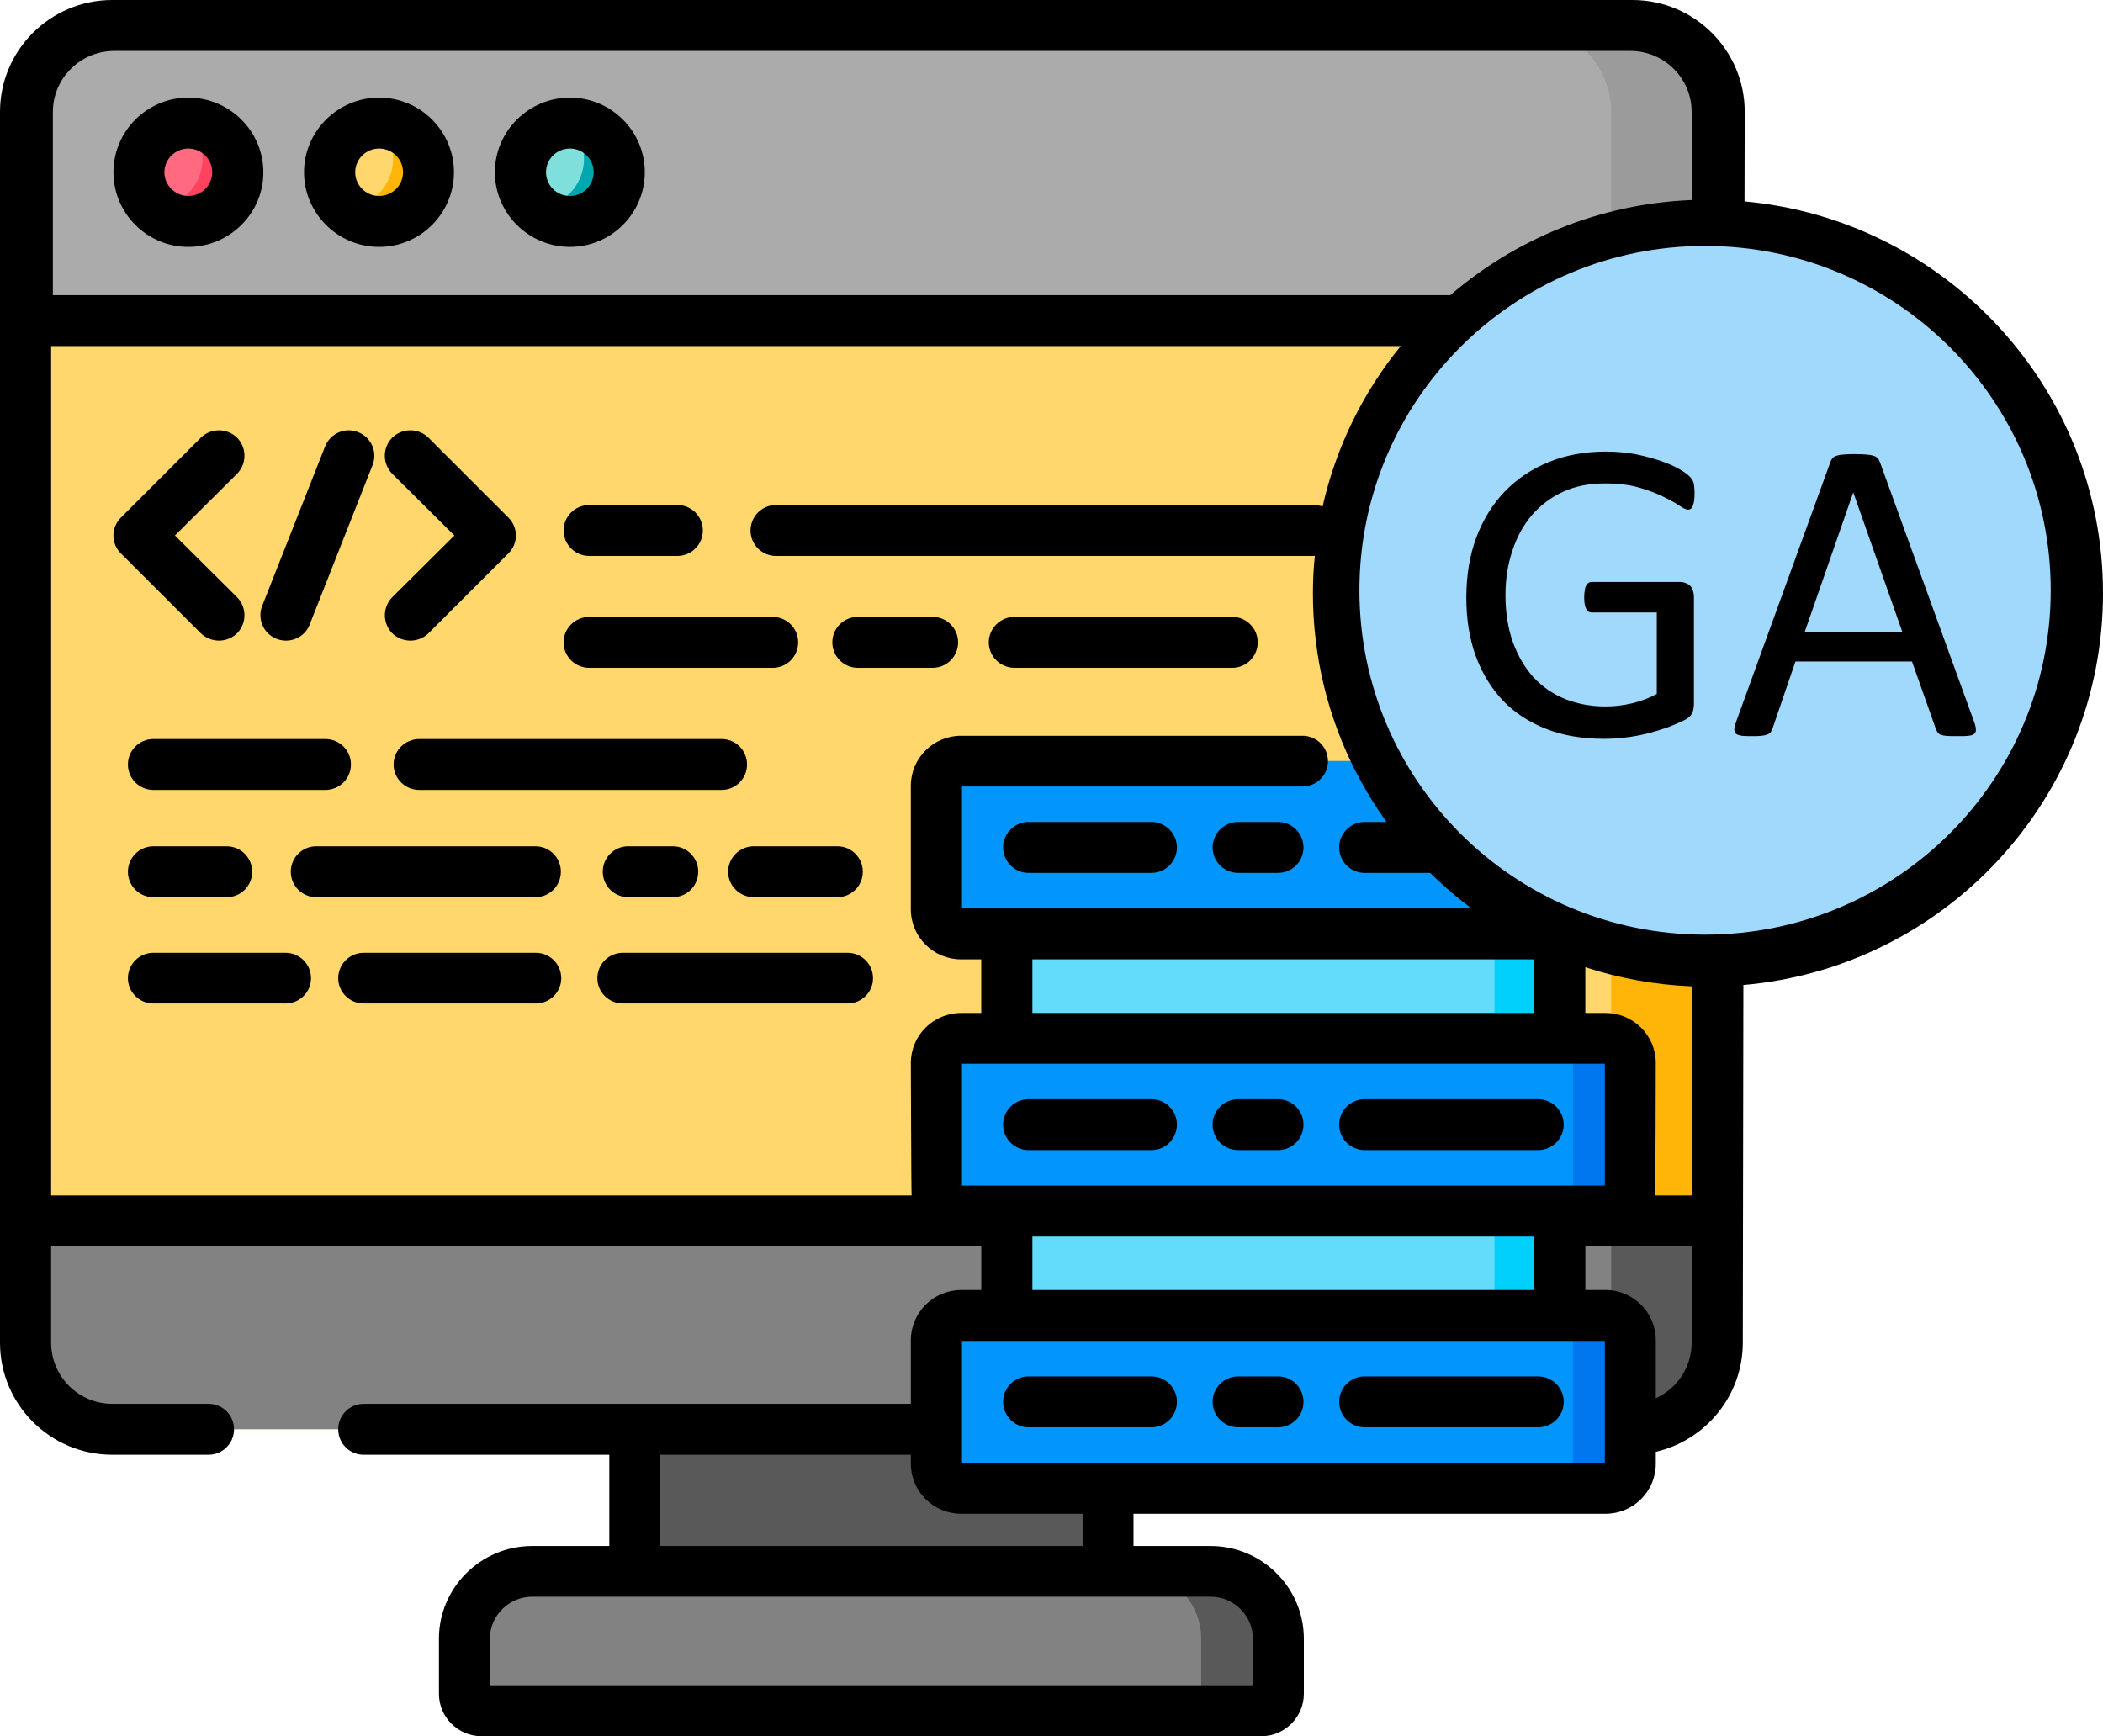 <?xml version="1.0" encoding="utf-8"?>
<!-- Generator: Adobe Illustrator 16.0.0, SVG Export Plug-In . SVG Version: 6.00 Build 0)  -->
<!DOCTYPE svg PUBLIC "-//W3C//DTD SVG 1.1//EN" "http://www.w3.org/Graphics/SVG/1.1/DTD/svg11.dtd">
<svg version="1.1" id="圖層_1" xmlns="http://www.w3.org/2000/svg" xmlns:xlink="http://www.w3.org/1999/xlink" x="0px" y="0px"
	 width="109px" height="90px" viewBox="0 0 109 90" enable-background="new 0 0 109 90" xml:space="preserve">
<g>
	<path fill="#FFD76D" d="M84.5,74.089H5.82c-2.48,0-4.5-2.01-4.5-4.49v-63.8c0-2.47,2.02-4.479,4.5-4.479H84.5
		c2.49,0,4.51,2.01,4.51,4.479v63.8C89.01,72.079,86.99,74.089,84.5,74.089z"/>
	<path fill="#FFB408" d="M89.01,5.799v63.8c0,2.48-2.02,4.49-4.5,4.49h-5.5c2.48,0,4.5-2.01,4.5-4.49v-63.8
		c0-2.47-2.02-4.479-4.5-4.479h5.5C86.99,1.319,89.01,3.329,89.01,5.799z"/>
	<path fill="#828282" d="M89.01,63.278H1.32v6.32c0,2.479,2.021,4.489,4.5,4.489h78.681c2.49,0,4.51-2.01,4.51-4.489L89.01,63.278
		L89.01,63.278z"/>
	<path fill="#595959" d="M89.01,63.278v6.32c0,2.479-2.02,4.489-4.5,4.489h-5.5c2.48,0,4.5-2.01,4.5-4.489v-6.32H89.01z"/>
	<path fill="#ABABAB" d="M89.109,16.619H1.42V5.799c0-2.47,2.02-4.479,4.5-4.479h78.689c2.479,0,4.5,2.01,4.5,4.479V16.619z"/>
	<path fill="#9B9B9B" d="M89.109,5.799v10.82h-5.601V5.799c0-2.47-2.021-4.479-4.5-4.479h5.601
		C87.09,1.319,89.109,3.329,89.109,5.799z"/>
	<rect x="32.9" y="74.089" fill="#595959" width="24.529" height="7.37"/>
	<path fill="#828282" d="M65.38,88.679H24.95c-0.479,0-0.88-0.39-0.88-0.88v-2.85c0-1.931,1.57-3.49,3.51-3.49h35.17
		c1.939,0,3.51,1.56,3.51,3.49v2.85C66.26,88.289,65.859,88.679,65.38,88.679z"/>
	<path fill="#595959" d="M66.26,84.949v2.85c0,0.49-0.4,0.88-0.88,0.88h-3.12v-3.729c0-1.931-1.57-3.49-3.51-3.49h4
		C64.689,81.459,66.26,83.019,66.26,84.949z"/>
	<rect x="52.189" y="48.409" fill="#63DBFB" width="28.66" height="5.41"/>
	<rect x="52.189" y="62.778" fill="#63DBFB" width="28.66" height="5.421"/>
	<rect x="77.46" y="48.409" fill="#00D0FB" width="3.39" height="5.41"/>
	<rect x="77.46" y="62.778" fill="#00D0FB" width="3.39" height="5.421"/>
	<g>
		<path fill="#0295FC" d="M83.221,48.409h-33.41c-0.701,0-1.281-0.57-1.281-1.27v-6.411c0-0.701,0.58-1.28,1.281-1.28h33.41
			c0.709,0,1.279,0.579,1.279,1.28v6.411C84.5,47.839,83.93,48.409,83.221,48.409z"/>
		<path fill="#0295FC" d="M83.221,62.778h-33.41c-0.701,0-1.281-0.569-1.281-1.271v-6.409c0-0.709,0.58-1.279,1.281-1.279h33.41
			c0.709,0,1.279,0.57,1.279,1.279v6.41C84.5,62.209,83.93,62.778,83.221,62.778z"/>
		<path fill="#0295FC" d="M83.221,77.149h-33.41c-0.701,0-1.281-0.57-1.281-1.271V69.47c0-0.712,0.58-1.281,1.281-1.281h33.41
			c0.709,0,1.279,0.569,1.279,1.281v6.408C84.5,76.579,83.93,77.149,83.221,77.149z"/>
	</g>
	<path fill="#0076EF" d="M84.5,40.729v6.411c0,0.698-0.57,1.27-1.279,1.27H80.25c0.71,0,1.279-0.57,1.279-1.27v-6.411
		c0-0.701-0.569-1.271-1.279-1.271h2.971C83.93,39.459,84.5,40.028,84.5,40.729z"/>
	<path fill="#0076EF" d="M84.5,55.099v6.41c0,0.7-0.57,1.27-1.279,1.27H80.25c0.71,0,1.279-0.568,1.279-1.27v-6.41
		c0-0.709-0.569-1.279-1.279-1.279h2.971C83.93,53.819,84.5,54.39,84.5,55.099z"/>
	<path fill="#0076EF" d="M84.5,69.47v6.409c0,0.7-0.57,1.271-1.279,1.271H80.25c0.71,0,1.279-0.569,1.279-1.271V69.47
		c0-0.711-0.569-1.271-1.279-1.271h2.971C83.93,68.199,84.5,68.759,84.5,69.47z"/>
	<path fill="#FF6A80" d="M12.32,8.929c0,1.41-1.141,2.551-2.562,2.551c-1.409,0-2.56-1.141-2.56-2.551c0-1.41,1.148-2.55,2.56-2.55
		C11.18,6.379,12.32,7.519,12.32,8.929z"/>
	<path fill="#FFD76D" d="M22.21,8.929c0,1.41-1.149,2.551-2.56,2.551c-1.42,0-2.562-1.141-2.562-2.551c0-1.41,1.142-2.55,2.562-2.55
		C21.061,6.379,22.21,7.519,22.21,8.929z"/>
	<path fill="#7FDFDB" d="M32.1,8.929c0,1.41-1.148,2.551-2.56,2.551c-1.42,0-2.56-1.141-2.56-2.551c0-1.41,1.14-2.55,2.56-2.55
		C30.95,6.379,32.1,7.519,32.1,8.929z"/>
	<path fill="#FF425E" d="M12.32,8.929c0,1.41-1.141,2.551-2.562,2.551c-0.68,0-1.31-0.271-1.771-0.701
		c1.391-0.029,2.511-1.159,2.511-2.549c0-0.73-0.312-1.381-0.8-1.851h0.06C11.18,6.379,12.32,7.519,12.32,8.929z"/>
	<path fill="#FFB408" d="M22.21,8.929c0,1.41-1.149,2.551-2.56,2.551c-0.69,0-1.312-0.271-1.771-0.701
		c1.391-0.029,2.5-1.159,2.5-2.549c0-0.73-0.3-1.381-0.79-1.851h0.062C21.061,6.379,22.21,7.519,22.21,8.929z"/>
	<path fill="#00A7AF" d="M32.1,8.929c0,1.41-1.148,2.551-2.56,2.551c-0.69,0-1.31-0.271-1.771-0.701
		c1.391-0.029,2.5-1.159,2.5-2.549c0-0.73-0.299-1.381-0.789-1.851h0.06C30.95,6.379,32.1,7.519,32.1,8.929z"/>
	<path d="M10.41,32.829c0.26,0.25,0.6,0.38,0.939,0.38c0.338,0,0.68-0.13,0.939-0.38c0.51-0.52,0.51-1.35,0-1.87l-3.221-3.2
		l3.221-3.199c0.51-0.521,0.51-1.351,0-1.871c-0.521-0.51-1.359-0.51-1.88,0L6.268,26.83c-0.25,0.25-0.39,0.58-0.39,0.93
		c0,0.35,0.14,0.69,0.39,0.93L10.41,32.829z"/>
	<path d="M23.55,27.759l-3.22,3.2c-0.51,0.521-0.51,1.351,0,1.87c0.26,0.25,0.6,0.38,0.939,0.38c0.338,0,0.681-0.13,0.939-0.38
		l4.141-4.141c0.521-0.51,0.521-1.35,0-1.859l-4.141-4.141c-0.521-0.51-1.359-0.51-1.88,0c-0.511,0.521-0.511,1.351,0,1.871
		L23.55,27.759z"/>
	<path d="M14.34,33.119c0.16,0.06,0.32,0.09,0.48,0.09c0.529,0,1.029-0.31,1.229-0.83l3.262-8.271c0.27-0.68-0.07-1.439-0.75-1.709
		c-0.682-0.271-1.44,0.07-1.711,0.74l-3.261,8.27C13.32,32.089,13.66,32.858,14.34,33.119z"/>
	<path d="M7.95,40.949h8.909c0.74,0,1.33-0.591,1.33-1.32s-0.59-1.319-1.33-1.319H7.95c-0.729,0-1.32,0.59-1.32,1.319
		S7.221,40.949,7.95,40.949z"/>
	<path d="M37.4,38.31H21.73c-0.73,0-1.33,0.59-1.33,1.319s0.6,1.32,1.33,1.32H37.4c0.729,0,1.32-0.591,1.32-1.32
		S38.13,38.31,37.4,38.31z"/>
	<path d="M7.95,46.509h3.8c0.73,0,1.32-0.59,1.32-1.32c0-0.729-0.59-1.319-1.32-1.319h-3.8c-0.729,0-1.32,0.59-1.32,1.319
		C6.63,45.919,7.221,46.509,7.95,46.509z"/>
	<path d="M32.561,43.869c-0.729,0-1.319,0.59-1.319,1.319c0,0.73,0.59,1.32,1.319,1.32h2.311c0.729,0,1.318-0.59,1.318-1.32
		c0-0.729-0.59-1.319-1.318-1.319H32.561z"/>
	<path d="M29.07,45.188c0-0.729-0.59-1.319-1.32-1.319H16.391c-0.729,0-1.32,0.59-1.32,1.319c0,0.73,0.591,1.32,1.32,1.32H27.75
		C28.48,46.509,29.07,45.919,29.07,45.188z"/>
	<path d="M37.74,45.188c0,0.73,0.6,1.32,1.33,1.32h4.33c0.729,0,1.32-0.59,1.32-1.32c0-0.729-0.592-1.319-1.32-1.319h-4.33
		C38.34,43.869,37.74,44.459,37.74,45.188z"/>
	<path d="M30.54,28.819h4.569c0.729,0,1.32-0.59,1.32-1.32s-0.591-1.32-1.32-1.32H30.54c-0.729,0-1.33,0.59-1.33,1.32
		S29.811,28.819,30.54,28.819z"/>
	<path d="M63.87,31.979H52.58c-0.73,0-1.33,0.59-1.33,1.319s0.6,1.32,1.33,1.32h11.29c0.729,0,1.319-0.591,1.319-1.32
		S64.6,31.979,63.87,31.979z"/>
	<path d="M48.34,31.979h-3.88c-0.729,0-1.319,0.59-1.319,1.319s0.59,1.32,1.319,1.32h3.88c0.73,0,1.32-0.591,1.32-1.32
		S49.07,31.979,48.34,31.979z"/>
	<path d="M30.54,34.619h9.51c0.729,0,1.32-0.591,1.32-1.32s-0.591-1.319-1.32-1.319h-9.51c-0.729,0-1.33,0.59-1.33,1.319
		S29.811,34.619,30.54,34.619z"/>
	<path d="M27.77,49.39h-8.92c-0.729,0-1.32,0.59-1.32,1.319c0,0.72,0.592,1.31,1.32,1.31h8.92c0.73,0,1.32-0.59,1.32-1.31
		C29.09,49.979,28.5,49.39,27.77,49.39z"/>
	<path d="M14.8,49.39H7.95c-0.729,0-1.32,0.59-1.32,1.319c0,0.72,0.591,1.31,1.32,1.31h6.85c0.729,0,1.32-0.59,1.32-1.31
		C16.12,49.979,15.529,49.39,14.8,49.39z"/>
	<path d="M43.93,49.39h-11.65c-0.729,0-1.318,0.59-1.318,1.319c0,0.72,0.59,1.31,1.318,1.31h11.65c0.73,0,1.32-0.59,1.32-1.31
		C45.25,49.979,44.66,49.39,43.93,49.39z"/>
	<path d="M59.68,42.608h-6.369c-0.729,0-1.319,0.601-1.319,1.32c0,0.73,0.59,1.32,1.319,1.32h6.369c0.73,0,1.32-0.59,1.32-1.32
		C61,43.209,60.41,42.608,59.68,42.608z"/>
	<path d="M70.73,45.249h8.99c0.729,0,1.328-0.59,1.328-1.32c0-0.72-0.6-1.32-1.328-1.32h-8.99c-0.73,0-1.32,0.601-1.32,1.32
		C69.41,44.659,70,45.249,70.73,45.249z"/>
	<path d="M66.24,42.608H64.18c-0.74,0-1.33,0.601-1.33,1.32c0,0.73,0.59,1.32,1.33,1.32h2.061c0.73,0,1.32-0.59,1.32-1.32
		C67.561,43.209,66.971,42.608,66.24,42.608z"/>
	<path d="M53.311,59.619h6.369c0.73,0,1.32-0.591,1.32-1.32s-0.59-1.319-1.32-1.319h-6.369c-0.729,0-1.319,0.59-1.319,1.319
		S52.58,59.619,53.311,59.619z"/>
	<path d="M70.73,59.619h8.99c0.729,0,1.328-0.591,1.328-1.32s-0.6-1.319-1.328-1.319h-8.99c-0.73,0-1.32,0.59-1.32,1.319
		S70,59.619,70.73,59.619z"/>
	<path d="M64.18,59.619h2.062c0.729,0,1.319-0.591,1.319-1.32s-0.59-1.319-1.319-1.319H64.18c-0.74,0-1.33,0.59-1.33,1.319
		S63.439,59.619,64.18,59.619z"/>
	<path d="M59.68,71.349h-6.369c-0.729,0-1.319,0.59-1.319,1.32s0.59,1.32,1.319,1.32h6.369c0.73,0,1.32-0.59,1.32-1.32
		S60.41,71.349,59.68,71.349z"/>
	<path d="M79.721,71.349h-8.99c-0.729,0-1.319,0.59-1.319,1.32s0.59,1.32,1.319,1.32h8.99c0.729,0,1.329-0.59,1.329-1.32
		S80.45,71.349,79.721,71.349z"/>
	<path d="M66.24,71.349H64.18c-0.74,0-1.33,0.59-1.33,1.32s0.59,1.32,1.33,1.32h2.061c0.73,0,1.32-0.59,1.32-1.32
		S66.971,71.349,66.24,71.349z"/>
	<path d="M9.76,10.159c-0.68,0-1.24-0.551-1.24-1.23C8.52,8.25,9.081,7.7,9.76,7.7c0.68,0,1.24,0.55,1.24,1.229
		C11,9.608,10.439,10.159,9.76,10.159z M9.76,5.06c-2.14,0-3.88,1.739-3.88,3.869c0,2.131,1.74,3.87,3.88,3.87
		c2.141,0,3.891-1.739,3.891-3.87C13.65,6.799,11.9,5.06,9.76,5.06z"/>
	<path d="M19.65,10.159c-0.68,0-1.24-0.551-1.24-1.23c0-0.679,0.561-1.229,1.24-1.229c0.679,0,1.24,0.55,1.24,1.229
		C20.891,9.608,20.33,10.159,19.65,10.159z M19.65,5.06c-2.142,0-3.892,1.739-3.892,3.869c0,2.131,1.75,3.87,3.892,3.87
		c2.14,0,3.879-1.739,3.879-3.87C23.529,6.799,21.79,5.06,19.65,5.06z"/>
	<path d="M29.54,10.159c-0.69,0-1.24-0.551-1.24-1.23c0-0.679,0.55-1.229,1.24-1.229c0.681,0,1.229,0.55,1.229,1.229
		C30.77,9.608,30.221,10.159,29.54,10.159z M29.54,5.06c-2.14,0-3.89,1.739-3.89,3.869c0,2.131,1.75,3.87,3.89,3.87
		s3.88-1.739,3.88-3.87C33.42,6.799,31.68,5.06,29.54,5.06z"/>
	<g>
		<path d="M90.42,10.44l0.01-4.64c0-3.2-2.609-5.8-5.819-5.8H5.82C2.61,0,0,2.6,0,5.8v63.8c0,3.21,2.61,5.811,5.82,5.811h4.99
			c0.73,0,1.32-0.59,1.32-1.32c0-0.729-0.59-1.32-1.32-1.32H5.82c-1.75,0-3.17-1.42-3.17-3.17v-5h48.21v2.271h-1.05
			c-1.43,0-2.6,1.17-2.6,2.6v3.3H18.85c-0.73,0-1.32,0.591-1.32,1.32c0,0.73,0.59,1.32,1.32,1.32h12.73v4.729h-4
			c-2.66,0-4.83,2.16-4.83,4.811v2.85c0,1.21,0.99,2.2,2.2,2.2h40.43c1.21,0,2.2-0.99,2.2-2.2v-2.85c0-2.65-2.17-4.811-4.83-4.811
			h-4v-1.67h24.47c1.431,0,2.601-1.16,2.601-2.59v-0.62c2.58-0.6,4.51-2.91,4.51-5.66l0.03-18.54C100.81,50.15,109,41.4,109,30.75
			C109,20.13,100.84,11.39,90.42,10.44z M2.74,5.8c0-1.74,1.43-3.16,3.18-3.16H84.5c1.76,0,3.18,1.42,3.18,3.16v4.57
			c-4.77,0.19-9.12,2.02-12.51,4.93H2.74V5.8z M47.21,55.1c0,0,0.02,6.721,0.04,6.87H2.65V17.94H72.6
			c-1.939,2.38-3.35,5.22-4.05,8.32c-0.14-0.05-0.29-0.08-0.45-0.08H40.22c-0.73,0-1.32,0.59-1.32,1.32s0.59,1.32,1.32,1.32H68.1
			c0.021,0,0.03,0,0.051-0.01c-0.07,0.64-0.101,1.28-0.101,1.94c0,6.69,3.23,12.62,8.22,16.34H49.86v-6.32h17.65
			c0.73,0,1.32-0.59,1.32-1.31c0-0.73-0.59-1.32-1.32-1.32h-17.7c-1.43,0-2.6,1.16-2.6,2.59v6.41c0,1.431,1.17,2.591,2.6,2.591h1.05
			v2.779h-1.05C48.38,52.51,47.21,53.67,47.21,55.1z M79.52,49.73v2.779H53.51V49.73H79.52z M49.86,61.46v-6.32h33.32v6.32H49.86z
			 M79.52,64.1v2.771H53.51V64.1H79.52z M34.22,75.41h12.99v0.47c0,1.43,1.17,2.59,2.6,2.59h6.3v1.67H34.22V75.41z M62.75,82.77
			c1.2,0,2.19,0.98,2.19,2.181v2.41H25.39v-2.41c0-1.2,0.99-2.181,2.19-2.181H62.75z M83.18,75.83H49.86v-6.32h33.32V75.83z
			 M87.68,69.6c0,1.28-0.76,2.381-1.859,2.881V69.47c0-1.43-1.17-2.6-2.601-2.6h-1.05V64.6h5.51V69.6z M87.68,61.97H85.78
			c0.029-0.149,0.04-6.87,0.04-6.87c0-1.43-1.17-2.59-2.601-2.59h-1.05v-2.37c1.75,0.57,3.59,0.91,5.51,0.99V61.97z"/>
	</g>
	<path fill="#A1D9FC" d="M106.29,30.599c0,9.86-8.021,17.851-17.92,17.851c-9.89,0-17.91-7.99-17.91-17.851
		c0-9.859,8.021-17.85,17.91-17.85C98.27,12.749,106.29,20.739,106.29,30.599z"/>
	<g>
		<path d="M87.83,25.579c0,0.141-0.01,0.27-0.02,0.38c-0.021,0.101-0.041,0.19-0.07,0.261c-0.03,0.079-0.061,0.129-0.11,0.159
			c-0.04,0.03-0.09,0.04-0.149,0.04c-0.09,0-0.239-0.07-0.439-0.21c-0.21-0.14-0.5-0.3-0.852-0.47c-0.35-0.17-0.77-0.33-1.26-0.471
			c-0.49-0.14-1.07-0.209-1.75-0.209c-0.8,0-1.52,0.14-2.16,0.43c-0.629,0.289-1.17,0.699-1.619,1.21
			c-0.439,0.521-0.779,1.13-1.01,1.84c-0.24,0.71-0.361,1.47-0.361,2.3c0,0.93,0.132,1.75,0.392,2.471
			c0.261,0.709,0.62,1.319,1.07,1.81c0.46,0.489,1.01,0.87,1.64,1.12c0.631,0.25,1.33,0.38,2.08,0.38c0.45,0,0.91-0.05,1.37-0.16
			s0.892-0.271,1.29-0.489v-4.222h-3.38c-0.12,0-0.222-0.061-0.28-0.189c-0.068-0.131-0.102-0.33-0.102-0.59
			c0-0.15,0.012-0.271,0.031-0.371c0.01-0.1,0.029-0.18,0.069-0.24c0.03-0.069,0.069-0.109,0.12-0.139
			c0.04-0.031,0.1-0.051,0.16-0.051h4.619c0.091,0,0.17,0.02,0.25,0.051c0.08,0.029,0.16,0.069,0.229,0.129
			c0.062,0.061,0.11,0.141,0.149,0.25c0.039,0.101,0.061,0.221,0.061,0.36v5.511c0,0.199-0.029,0.369-0.1,0.51
			c-0.07,0.14-0.211,0.27-0.432,0.369c-0.22,0.11-0.5,0.23-0.84,0.36c-0.35,0.12-0.699,0.229-1.07,0.319
			c-0.369,0.091-0.738,0.16-1.108,0.201c-0.38,0.049-0.75,0.069-1.108,0.069c-1.132,0-2.132-0.17-3.021-0.521
			c-0.881-0.35-1.631-0.84-2.24-1.479c-0.609-0.649-1.068-1.42-1.398-2.31c-0.32-0.9-0.48-1.9-0.48-3c0-1.15,0.17-2.19,0.52-3.131
			c0.352-0.93,0.84-1.719,1.472-2.379c0.64-0.66,1.399-1.17,2.288-1.53c0.882-0.36,1.871-0.54,2.951-0.54
			c0.549,0,1.069,0.05,1.561,0.14c0.479,0.101,0.92,0.22,1.3,0.351c0.37,0.129,0.688,0.27,0.95,0.42
			c0.26,0.15,0.439,0.279,0.529,0.38c0.101,0.09,0.171,0.21,0.209,0.329C87.811,25.159,87.83,25.339,87.83,25.579z"/>
		<path d="M96.061,25.539H96.05l-2.51,7.22h5.06L96.061,25.539z M102.32,37.419c0.06,0.16,0.09,0.29,0.09,0.391
			c0.01,0.1-0.02,0.18-0.08,0.229s-0.16,0.09-0.301,0.101c-0.139,0.02-0.319,0.02-0.56,0.02c-0.229,0-0.409,0-0.551-0.01
			c-0.142-0.01-0.239-0.03-0.319-0.061c-0.07-0.02-0.119-0.061-0.149-0.1c-0.04-0.051-0.07-0.1-0.101-0.17l-1.25-3.53h-6.039
			l-1.19,3.479c-0.03,0.07-0.06,0.131-0.091,0.181c-0.039,0.05-0.09,0.09-0.17,0.12c-0.069,0.029-0.17,0.06-0.299,0.07
			c-0.131,0.02-0.302,0.02-0.512,0.02c-0.22,0-0.398,0-0.529-0.02c-0.141-0.021-0.24-0.061-0.3-0.111
			c-0.051-0.049-0.079-0.129-0.079-0.229c0.01-0.1,0.039-0.229,0.1-0.399l4.88-13.45c0.03-0.091,0.069-0.15,0.12-0.21
			c0.039-0.051,0.119-0.09,0.21-0.12c0.09-0.03,0.21-0.05,0.36-0.06c0.14-0.011,0.33-0.021,0.549-0.021
			c0.24,0,0.439,0.01,0.601,0.021c0.16,0.01,0.28,0.029,0.38,0.06c0.1,0.031,0.17,0.069,0.23,0.13c0.05,0.061,0.09,0.13,0.119,0.21
			L102.32,37.419z"/>
	</g>
</g>
</svg>
